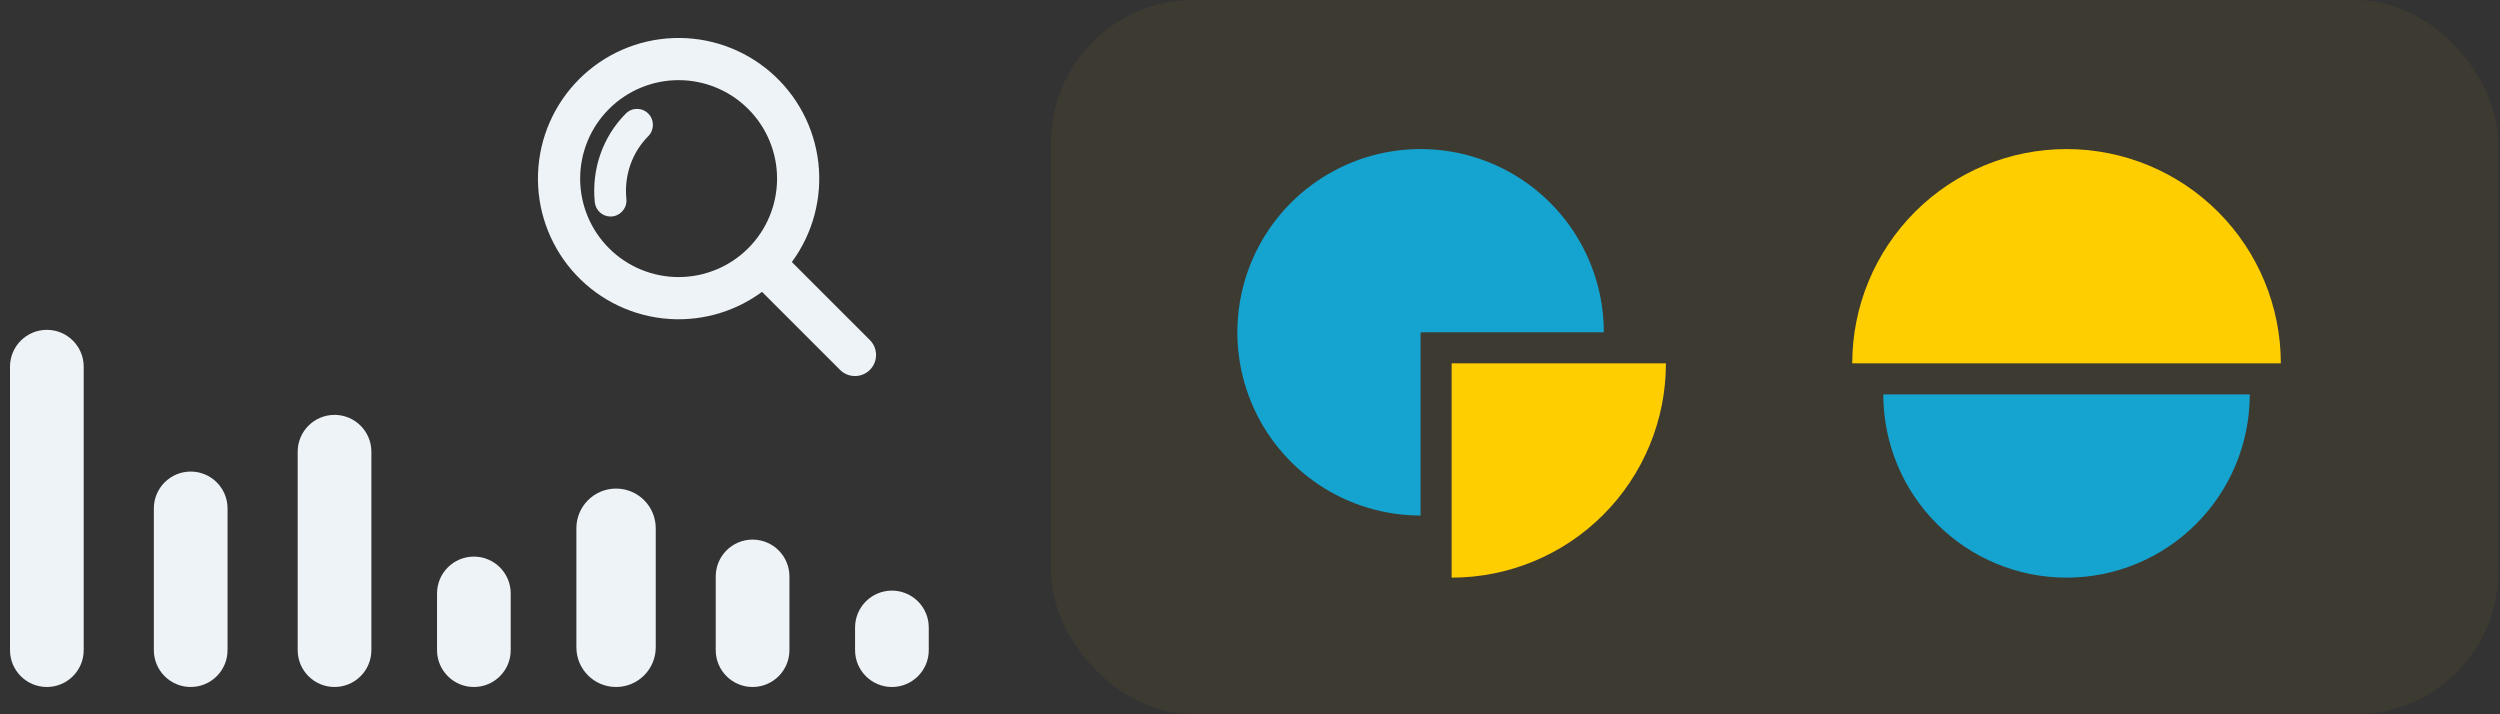 <?xml version="1.0" encoding="UTF-8"?> <svg xmlns="http://www.w3.org/2000/svg" width="245" height="70" viewBox="0 0 245 70" fill="none"><rect x="0" y="0" width="245" height="70" fill="#333333" stroke="none"/><path d="M63.53 11.13C62.922 10.518 61.937 10.518 61.329 11.13C59.074 13.401 57.965 16.564 58.287 19.808C58.368 20.617 59.044 21.219 59.834 21.219C59.886 21.219 59.938 21.217 59.99 21.212C60.846 21.125 61.47 20.357 61.384 19.497C61.155 17.191 61.937 14.948 63.53 13.345C64.138 12.734 64.138 11.742 63.53 11.13Z" fill="#EEF3F7"></path><path fill-rule="evenodd" clip-rule="evenodd" d="M74.678 28.602C71.879 30.664 68.404 31.593 64.95 31.201C61.495 30.809 58.316 29.127 56.05 26.491C53.783 23.855 52.597 20.46 52.727 16.986C52.858 13.512 54.297 10.216 56.755 7.758C59.213 5.299 62.51 3.861 65.984 3.73C69.458 3.599 72.853 4.786 75.489 7.052C78.125 9.319 79.807 12.498 80.199 15.952C80.59 19.407 79.662 22.881 77.6 25.68L85.195 33.273C85.398 33.462 85.561 33.69 85.674 33.944C85.787 34.197 85.848 34.471 85.853 34.749C85.858 35.026 85.807 35.302 85.703 35.56C85.599 35.817 85.444 36.051 85.248 36.247C85.051 36.444 84.817 36.598 84.56 36.702C84.302 36.806 84.027 36.857 83.749 36.852C83.471 36.848 83.198 36.787 82.944 36.674C82.69 36.561 82.462 36.398 82.273 36.195L74.678 28.602ZM76.153 17.503C76.153 20.062 75.136 22.517 73.326 24.326C71.517 26.136 69.063 27.152 66.504 27.152C63.945 27.152 61.49 26.136 59.681 24.326C57.871 22.517 56.855 20.062 56.855 17.503C56.855 14.944 57.871 12.49 59.681 10.681C61.49 8.871 63.945 7.854 66.504 7.854C69.063 7.854 71.517 8.871 73.326 10.681C75.136 12.49 76.153 14.944 76.153 17.503Z" fill="#EEF3F7"></path><rect opacity="0.05" x="103" width="141.826" height="70" rx="14" fill="#FFCE00"></rect><path d="M157.174 32.565C157.174 29.014 156.121 25.542 154.148 22.589C152.174 19.636 149.37 17.334 146.089 15.975C142.808 14.616 139.197 14.261 135.714 14.953C132.231 15.646 129.031 17.357 126.52 19.868C124.009 22.379 122.299 25.579 121.606 29.062C120.913 32.545 121.269 36.156 122.628 39.437C123.987 42.718 126.288 45.522 129.241 47.495C132.194 49.468 135.666 50.521 139.217 50.521L139.217 32.565H157.174Z" fill="#15A4D0"></path><path d="M184.564 38.652C184.564 43.415 186.456 47.982 189.824 51.349C193.191 54.717 197.759 56.609 202.521 56.609C207.283 56.609 211.851 54.717 215.218 51.349C218.586 47.982 220.478 43.415 220.478 38.652L202.521 38.652L184.564 38.652Z" fill="#15A4D0"></path><path d="M142.261 56.608C145.019 56.608 147.749 56.065 150.297 55.01C152.845 53.955 155.16 52.408 157.11 50.458C159.06 48.508 160.607 46.193 161.662 43.645C162.718 41.097 163.261 38.366 163.261 35.608L142.261 35.608L142.261 56.608Z" fill="#FFCE00"></path><path d="M223.521 35.609C223.521 30.039 221.309 24.698 217.371 20.76C213.432 16.821 208.091 14.609 202.521 14.609C196.952 14.609 191.611 16.821 187.672 20.76C183.734 24.698 181.521 30.039 181.521 35.609L202.521 35.609L223.521 35.609Z" fill="#FFCE00"></path><path d="M0.98 35.936C0.98 33.941 2.597 32.325 4.592 32.325V32.325C6.586 32.325 8.203 33.941 8.203 35.936V63.714C8.203 65.708 6.586 67.325 4.592 67.325V67.325C2.597 67.325 0.98 65.708 0.98 63.714V35.936Z" fill="#EEF3F7"></path><path d="M15.077 49.825C15.077 47.83 16.694 46.213 18.688 46.213V46.213C20.683 46.213 22.299 47.83 22.299 49.825V63.713C22.299 65.708 20.683 67.324 18.688 67.324V67.324C16.694 67.324 15.077 65.708 15.077 63.713V49.825Z" fill="#EEF3F7"></path><path d="M29.173 44.269C29.173 42.275 30.79 40.658 32.784 40.658V40.658C34.778 40.658 36.395 42.275 36.395 44.269V63.714C36.395 65.708 34.778 67.325 32.784 67.325V67.325C30.79 67.325 29.173 65.708 29.173 63.714V44.269Z" fill="#EEF3F7"></path><path d="M42.829 58.158C42.829 56.164 44.446 54.547 46.44 54.547V54.547C48.435 54.547 50.051 56.164 50.051 58.158V63.714C50.051 65.708 48.435 67.325 46.44 67.325V67.325C44.446 67.325 42.829 65.708 42.829 63.714V58.158Z" fill="#EEF3F7"></path><path d="M56.485 51.769C56.485 49.621 58.227 47.88 60.374 47.88V47.88C62.522 47.88 64.263 49.621 64.263 51.769V63.436C64.263 65.584 62.522 67.325 60.374 67.325V67.325C58.227 67.325 56.485 65.584 56.485 63.436V51.769Z" fill="#EEF3F7"></path><path d="M70.142 56.492C70.142 54.497 71.758 52.88 73.753 52.88V52.88C75.747 52.88 77.364 54.497 77.364 56.492V63.714C77.364 65.708 75.747 67.325 73.753 67.325V67.325C71.758 67.325 70.142 65.708 70.142 63.714V56.492Z" fill="#EEF3F7"></path><path d="M83.797 61.492C83.797 59.497 85.414 57.88 87.408 57.88V57.88C89.402 57.88 91.019 59.497 91.019 61.492V63.714C91.019 65.708 89.402 67.325 87.408 67.325V67.325C85.414 67.325 83.797 65.708 83.797 63.714V61.492Z" fill="#EEF3F7"></path></svg> 